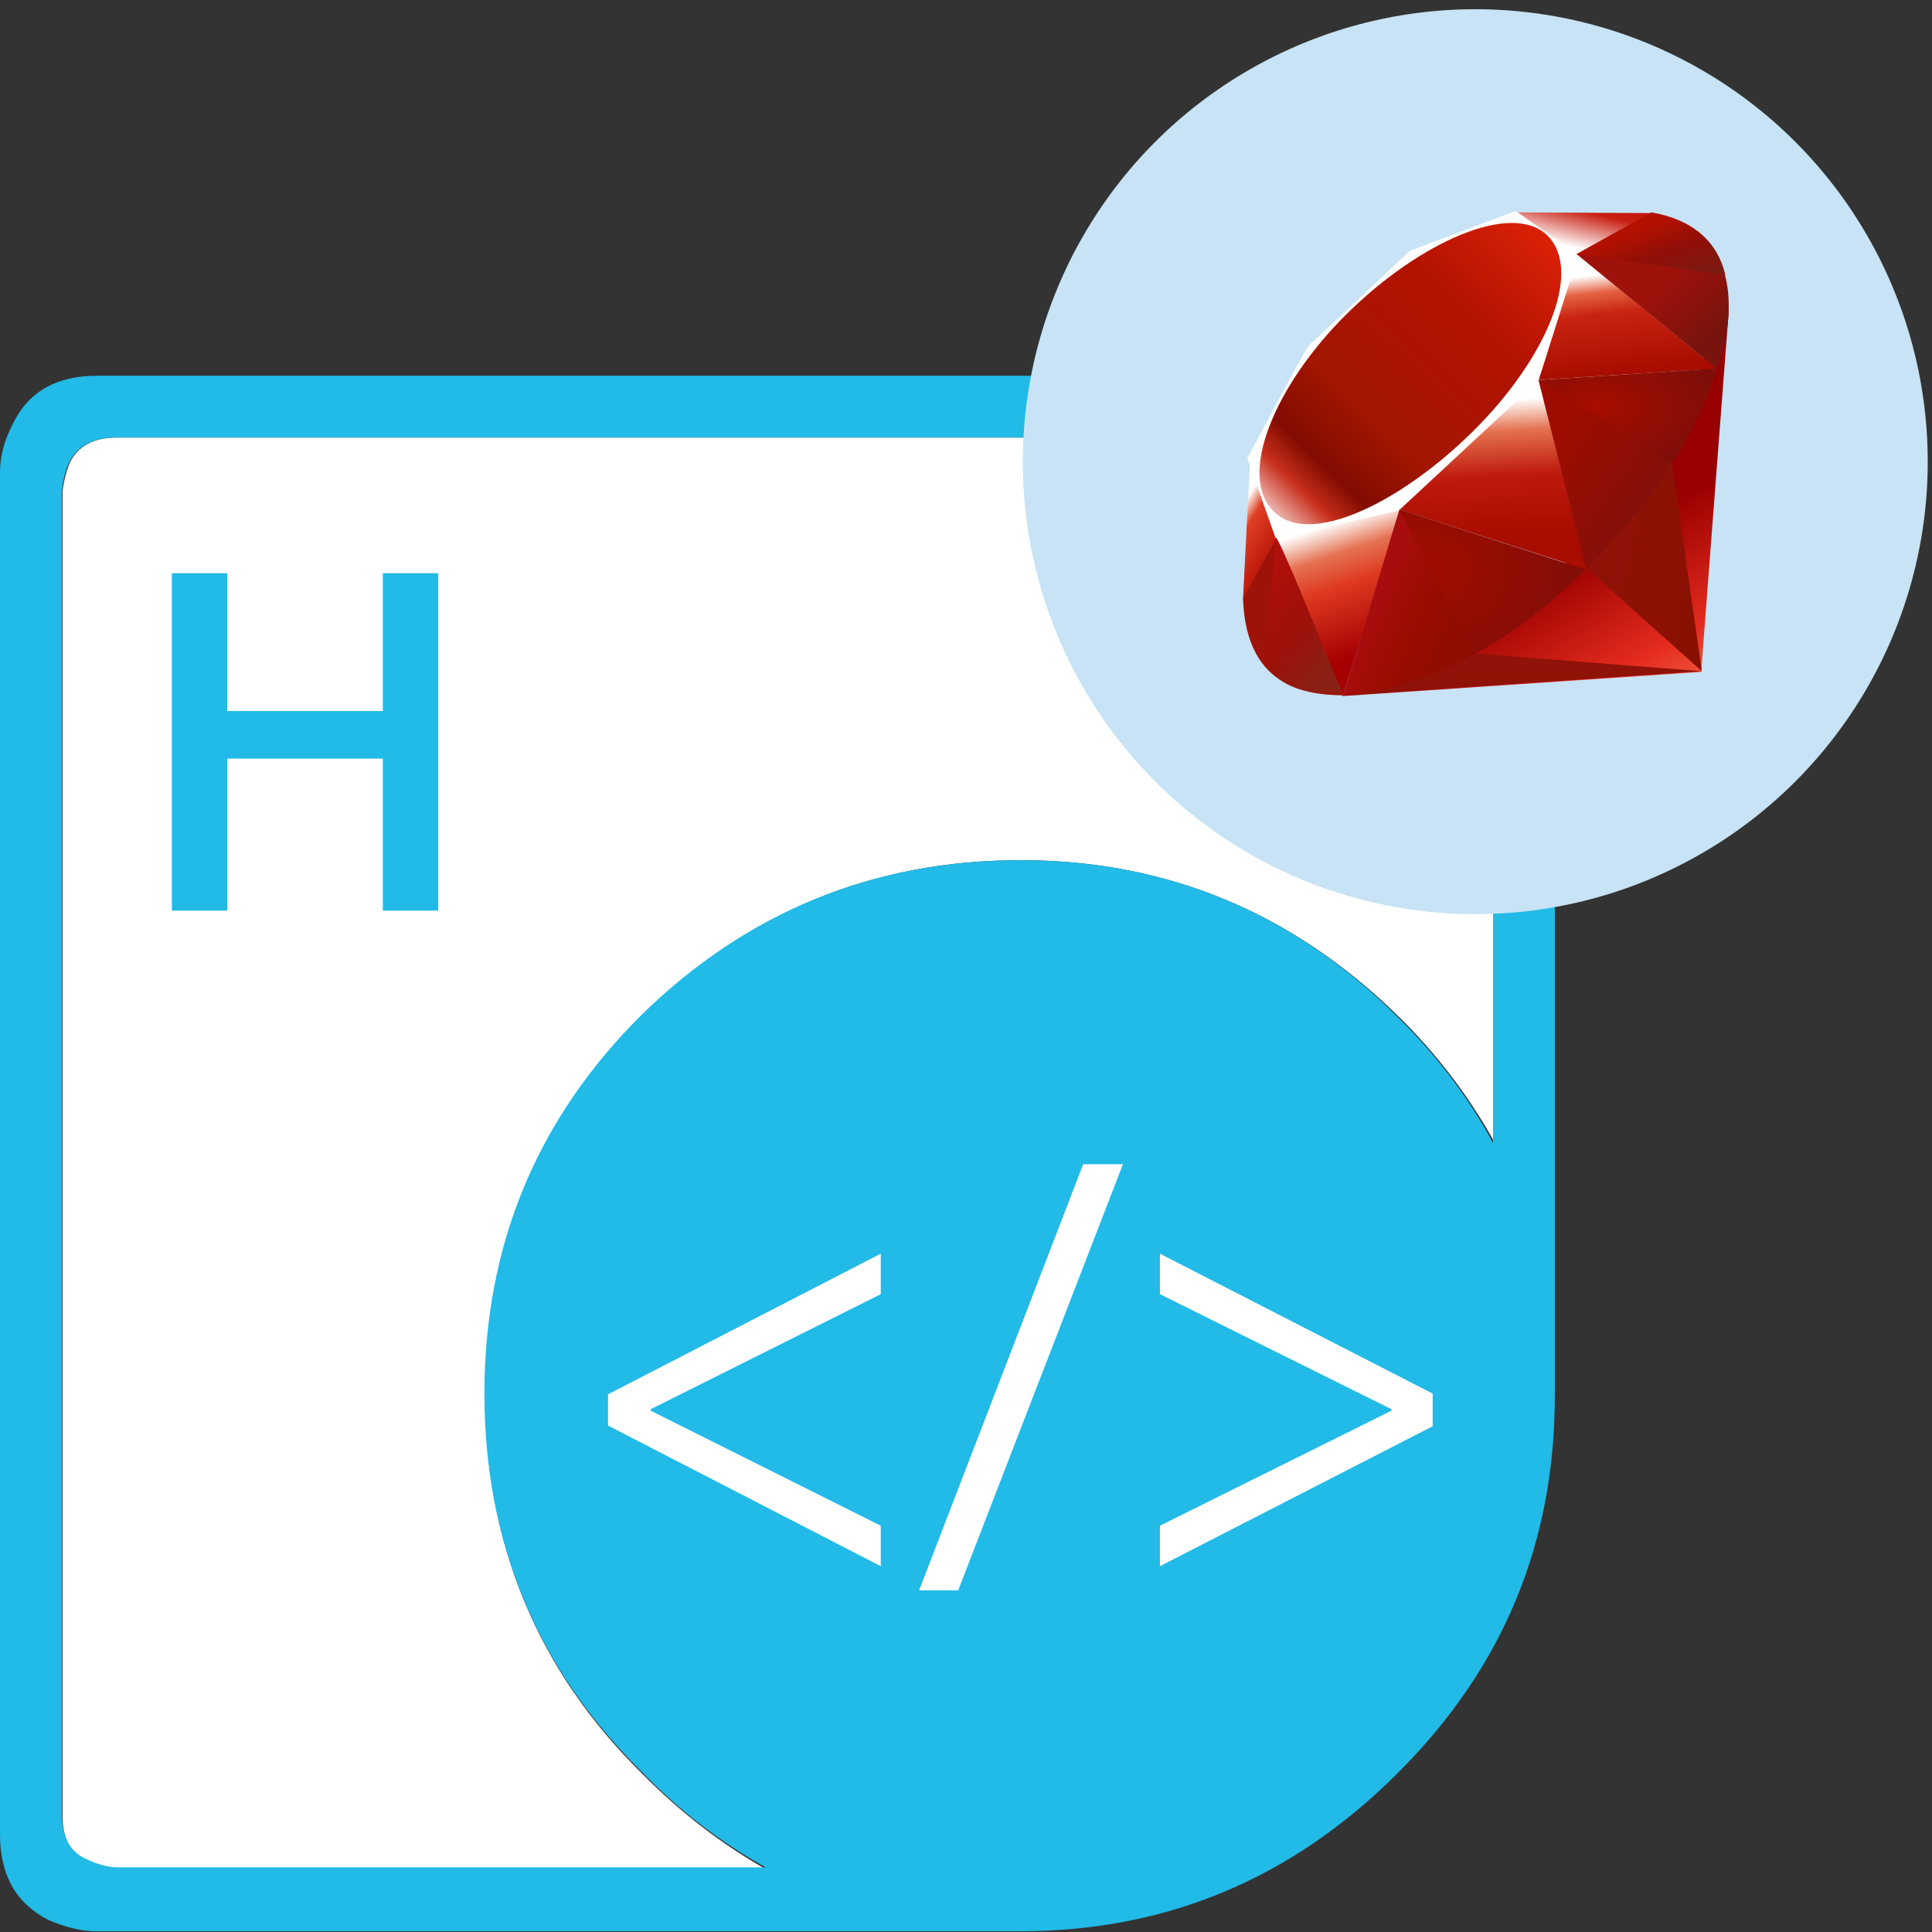 <?xml version="1.0" encoding="utf-8"?>
<!-- Generator: Adobe Illustrator 25.2.0, SVG Export Plug-In . SVG Version: 6.00 Build 0)  -->
<svg version="1.1" id="Layer_1" xmlns="http://www.w3.org/2000/svg" xmlns:xlink="http://www.w3.org/1999/xlink" x="0px" y="0px"
	 viewBox="0 0 272 272" style="enable-background:new 0 0 272 272;" xml:space="preserve">
<rect x="0" y="0" width="272" height="272" fill="#333333" stroke="none"/>
<style type="text/css">
	.st0{fill-rule:evenodd;clip-rule:evenodd;fill:#FFFFFF;}
	.st1{fill-rule:evenodd;clip-rule:evenodd;fill:#22BAE6;}
	.st2{fill:#22BAE6;}
	.st3{fill:#FFFFFF;}
	.st4{fill:#C7E3F5;}
	.st5{fill:url(#SVGID_1_);}
	.st6{fill:url(#SVGID_2_);}
	.st7{fill:url(#SVGID_3_);}
	.st8{fill:url(#SVGID_4_);}
	.st9{fill:url(#SVGID_5_);}
	.st10{fill:url(#SVGID_6_);}
	.st11{fill:url(#SVGID_7_);}
	.st12{fill:url(#SVGID_8_);}
	.st13{fill:url(#SVGID_9_);}
	.st14{fill:url(#SVGID_10_);}
	.st15{fill:url(#SVGID_11_);}
	.st16{fill:url(#SVGID_12_);}
	.st17{fill:#9E1209;}
	.st18{fill:url(#SVGID_13_);}
	.st19{fill:url(#SVGID_14_);}
	.st20{fill:url(#SVGID_15_);}
	.st21{fill:url(#SVGID_16_);}
</style>
<g id="Cloud">
	<path id="XMLID_8_" class="st0" d="M143.7,121.1c-20.9,0-38.7,7.4-53.3,22.1c-14.7,14.6-22.1,32.4-22.1,53.3s7.4,38.7,22.1,53.2
		c5.4,5.5,11.3,10,17.5,13.5H16.4c-1.5-0.1-2.8-0.5-4.2-1.2c-2.3-1.1-3.4-3.2-3.4-6.4V69.2c0.2-1.6,0.6-3.1,1.1-4.2
		c1.2-2.3,3.4-3.4,6.6-3.4h186.2l1.2,0.2c1.1,0.2,2,0.5,2.9,0.8c2.4,1.1,3.6,3.2,3.6,6.6v91.6c-3.5-6.3-8-12.3-13.5-17.7
		C182,128.5,164.3,121.1,143.7,121.1z"/>
	<g>
		<path id="XMLID_2_" class="st1" d="M143.7,121.1c20.6,0,38.4,7.4,53.1,22.1c5.5,5.4,10,11.4,13.4,17.7V69.2c0-3.3-1.2-5.5-3.6-6.6
			c-0.8-0.3-1.8-0.6-2.9-0.8l-1.2-0.2H16.4c-3.2,0-5.4,1.1-6.6,3.4c-0.6,1.2-0.9,2.6-1.1,4.2v186.1c0,3.2,1.1,5.4,3.4,6.4
			c1.4,0.7,2.8,1.1,4.2,1.2h91.5c-6.3-3.5-12.2-8-17.5-13.5c-14.7-14.5-22.1-32.3-22.1-53.2s7.4-38.7,22.1-53.3
			C105,128.5,122.8,121.1,143.7,121.1z M207.5,53.1c2,0.4,3.6,0.9,4.6,1.5c4.5,2.2,6.8,6.2,6.8,11.9v130c0,20.9-7.4,38.5-22.2,53.2
			c-14.8,14.8-32.5,22.2-53.1,22.2H13.6c-2.2,0-4.5-0.6-6.8-1.6C2.3,268,0,264,0,258.3V66.5c0-2.3,0.6-4.5,1.8-6.8
			C4,55.1,8,52.9,13.7,52.9h191.6L207.5,53.1z"/>
		<g>
			<path class="st2" d="M61.7,128.2h-7.8v-21.4H32v21.4h-7.8V80.7H32v19.4h21.9V80.7h7.8V128.2L61.7,128.2z"/>
		</g>
	</g>
	<g id="shape">
		<path class="st3" d="M85.6,196.3l38.4-19.8v5.7l-32.4,16.2v0.2l32.4,16.2v5.7l-38.4-19.8C85.6,200.7,85.6,196.3,85.6,196.3z"/>
		<path class="st3" d="M129.4,223.9l23.1-60h5.6l-23.2,60H129.4z"/>
		<path class="st3" d="M201.7,200.8l-38.4,19.7v-5.7l32.6-16.2v-0.2l-32.6-16.2v-5.7l38.4,19.7V200.8z"/>
	</g>
</g>
<circle class="st4" cx="207.7" cy="65" r="63.7"/>
<g>
	
		<linearGradient id="SVGID_1_" gradientUnits="userSpaceOnUse" x1="1.897" y1="272.745" x2="1.826" y2="272.87" gradientTransform="matrix(202.935 0 0 -202.78 -149.988 55411.414)">
		<stop  offset="0" style="stop-color:#FB7655"/>
		<stop  offset="0" style="stop-color:#FB7655"/>
		<stop  offset="0.41" style="stop-color:#E42B1E"/>
		<stop  offset="0.99" style="stop-color:#990000"/>
		<stop  offset="1" style="stop-color:#990000"/>
	</linearGradient>
	<path class="st5" d="M228,74.8L188.9,98l50.6-3.4l3.9-51L228,74.8z"/>
	
		<linearGradient id="SVGID_2_" gradientUnits="userSpaceOnUse" x1="2.01" y1="273.427" x2="1.701" y2="273.539" gradientTransform="matrix(60.308 0 0 -111.778 121.061 30645.898)">
		<stop  offset="0" style="stop-color:#871101"/>
		<stop  offset="0" style="stop-color:#871101"/>
		<stop  offset="0.99" style="stop-color:#911209"/>
		<stop  offset="1" style="stop-color:#911209"/>
	</linearGradient>
	<path class="st6" d="M239.6,94.5l-4.3-30l-11.8,15.6L239.6,94.5z"/>
	
		<linearGradient id="SVGID_3_" gradientUnits="userSpaceOnUse" x1="1.923" y1="278.823" x2="1.824" y2="279.39" gradientTransform="matrix(188.32 0 0 -21.986 -134.743 6235.232)">
		<stop  offset="0" style="stop-color:#871101"/>
		<stop  offset="0" style="stop-color:#871101"/>
		<stop  offset="0.99" style="stop-color:#911209"/>
		<stop  offset="1" style="stop-color:#911209"/>
	</linearGradient>
	<path class="st7" d="M239.6,94.5L207.8,92l-18.7,5.9L239.6,94.5z"/>
	
		<linearGradient id="SVGID_4_" gradientUnits="userSpaceOnUse" x1="3.61" y1="273.867" x2="3.654" y2="273.674" gradientTransform="matrix(65.222 0 0 -97.1 -47.061 26666.127)">
		<stop  offset="0" style="stop-color:#FFFFFF"/>
		<stop  offset="0" style="stop-color:#FFFFFF"/>
		<stop  offset="0.23" style="stop-color:#E57252"/>
		<stop  offset="0.46" style="stop-color:#DE3B20"/>
		<stop  offset="0.99" style="stop-color:#A60003"/>
		<stop  offset="1" style="stop-color:#A60003"/>
	</linearGradient>
	<path class="st8" d="M189.1,97.9l8-26.1l-17.5,3.7L189.1,97.9z"/>
	
		<linearGradient id="SVGID_5_" gradientUnits="userSpaceOnUse" x1="2.255" y1="273.243" x2="2.265" y2="273.065" gradientTransform="matrix(105.32 0 0 -106.825 -29.283 29245.541)">
		<stop  offset="0" style="stop-color:#FFFFFF"/>
		<stop  offset="0" style="stop-color:#FFFFFF"/>
		<stop  offset="0.23" style="stop-color:#E4714E"/>
		<stop  offset="0.56" style="stop-color:#BE1A0D"/>
		<stop  offset="0.99" style="stop-color:#A80D00"/>
		<stop  offset="1" style="stop-color:#A80D00"/>
	</linearGradient>
	<path class="st9" d="M223.4,80.2l-7.3-28.7l-21,19.6L223.4,80.2z"/>
	
		<linearGradient id="SVGID_6_" gradientUnits="userSpaceOnUse" x1="1.746" y1="272.773" x2="1.78" y2="272.567" gradientTransform="matrix(94.321 0 0 -66.418 61.051 18155.723)">
		<stop  offset="0" style="stop-color:#FFFFFF"/>
		<stop  offset="0" style="stop-color:#FFFFFF"/>
		<stop  offset="0.18" style="stop-color:#E46342"/>
		<stop  offset="0.4" style="stop-color:#C82410"/>
		<stop  offset="0.99" style="stop-color:#A80D00"/>
		<stop  offset="1" style="stop-color:#A80D00"/>
	</linearGradient>
	<path class="st10" d="M241.7,51.9l-19.8-16.2l-5.5,17.8L241.7,51.9z"/>
	
		<linearGradient id="SVGID_7_" gradientUnits="userSpaceOnUse" x1="2.013" y1="271.681" x2="2.207" y2="271.963" gradientTransform="matrix(70.767 0 0 -24.301 73.658 6635.761)">
		<stop  offset="0" style="stop-color:#FFFFFF"/>
		<stop  offset="0" style="stop-color:#FFFFFF"/>
		<stop  offset="0.54" style="stop-color:#C81F11"/>
		<stop  offset="0.99" style="stop-color:#BF0905"/>
		<stop  offset="1" style="stop-color:#BF0905"/>
	</linearGradient>
	<path class="st11" d="M232.5,30l-11.6,6.4l-7.3-6.5L232.5,30z"/>
	
		<linearGradient id="SVGID_8_" gradientUnits="userSpaceOnUse" x1="10.647" y1="273.865" x2="10.709" y2="273.71" gradientTransform="matrix(18.177 0 0 -72.645 -17.177 19963.764)">
		<stop  offset="0" style="stop-color:#FFFFFF"/>
		<stop  offset="0" style="stop-color:#FFFFFF"/>
		<stop  offset="0.31" style="stop-color:#DE4024"/>
		<stop  offset="0.99" style="stop-color:#BF190B"/>
		<stop  offset="1" style="stop-color:#BF190B"/>
	</linearGradient>
	<path class="st12" d="M175,84.3l4.9-8.9L176,64.8L175,84.3z"/>
	<path class="st3" d="M175.6,64.5l4,11.3l17.3-3.9l19.7-18.3l5.6-17.7l-8.8-6.2l-14.9,5.6c-4.7,4.4-13.8,13-14.1,13.2
		C184,48.6,178.4,59.4,175.6,64.5L175.6,64.5z"/>
	
		<linearGradient id="SVGID_9_" gradientUnits="userSpaceOnUse" x1="2.003" y1="272.52" x2="2.339" y2="272.865" gradientTransform="matrix(158.162 0 0 -157.937 -148.345 43124.316)">
		<stop  offset="0" style="stop-color:#BD0012"/>
		<stop  offset="0" style="stop-color:#BD0012"/>
		<stop  offset="7.000000e-02" style="stop-color:#FFFFFF"/>
		<stop  offset="0.17" style="stop-color:#FFFFFF"/>
		<stop  offset="0.27" style="stop-color:#C82F1C"/>
		<stop  offset="0.33" style="stop-color:#820C01"/>
		<stop  offset="0.46" style="stop-color:#A31601"/>
		<stop  offset="0.72" style="stop-color:#B31301"/>
		<stop  offset="0.99" style="stop-color:#E82609"/>
		<stop  offset="1" style="stop-color:#E82609"/>
	</linearGradient>
	<path class="st13" d="M189.6,44.2c10.2-10.1,23.3-16,28.3-11c5,5.1-0.3,17.4-10.5,27.5S184.3,77.1,179.3,72
		C174.2,67,179.4,54.3,189.6,44.2L189.6,44.2z"/>
	
		<linearGradient id="SVGID_10_" gradientUnits="userSpaceOnUse" x1="2.223" y1="273.705" x2="2.097" y2="273.746" gradientTransform="matrix(127.074 0 0 -97.409 -73.33 26750.068)">
		<stop  offset="0" style="stop-color:#8C0C01"/>
		<stop  offset="0" style="stop-color:#8C0C01"/>
		<stop  offset="0.54" style="stop-color:#990C00"/>
		<stop  offset="0.99" style="stop-color:#A80D0E"/>
		<stop  offset="1" style="stop-color:#A80D0E"/>
	</linearGradient>
	<path class="st14" d="M189.1,97.9l7.9-26.1l26.2,8.4C213.8,89,203.2,96.6,189.1,97.9L189.1,97.9z"/>
	
		<linearGradient id="SVGID_11_" gradientUnits="userSpaceOnUse" x1="1.856" y1="273.13" x2="1.705" y2="273.25" gradientTransform="matrix(94.011 0 0 -105.603 62.081 28913.01)">
		<stop  offset="0" style="stop-color:#7E110B"/>
		<stop  offset="0" style="stop-color:#7E110B"/>
		<stop  offset="0.99" style="stop-color:#9E0C00"/>
		<stop  offset="1" style="stop-color:#9E0C00"/>
	</linearGradient>
	<path class="st15" d="M216.6,53.5l6.7,26.7c7.9-8.3,15-17.3,18.5-28.3L216.6,53.5L216.6,53.5z"/>
	
		<linearGradient id="SVGID_12_" gradientUnits="userSpaceOnUse" x1="1.825" y1="272.459" x2="1.736" y2="272.552" gradientTransform="matrix(79.702 0 0 -81.791 96.355 22331.082)">
		<stop  offset="0" style="stop-color:#79130D"/>
		<stop  offset="0" style="stop-color:#79130D"/>
		<stop  offset="0.99" style="stop-color:#9E120B"/>
		<stop  offset="1" style="stop-color:#9E120B"/>
	</linearGradient>
	<path class="st16" d="M241.8,52c2.7-8.1,3.3-19.8-9.4-22L222,35.8L241.8,52L241.8,52z"/>
	<path class="st17" d="M175,84.2c0.4,13.4,10.1,13.6,14.2,13.7l-9.5-22.2L175,84.2L175,84.2z"/>
	
		<radialGradient id="SVGID_13_" cx="1.735" cy="273.543" r="0.187" gradientTransform="matrix(93.113 0 0 -48.655 63.119 13366.457)" gradientUnits="userSpaceOnUse">
		<stop  offset="0" style="stop-color:#A80D00"/>
		<stop  offset="0" style="stop-color:#A80D00"/>
		<stop  offset="0.99" style="stop-color:#7E0E08"/>
		<stop  offset="1" style="stop-color:#7E0E08"/>
	</radialGradient>
	<path class="st18" d="M216.6,53.6c6.1,3.7,18.3,11.3,18.6,11.4c0.4,0.2,5.3-8.3,6.4-13.1L216.6,53.6L216.6,53.6z"/>
	
		<radialGradient id="SVGID_14_" cx="2.205" cy="274.021" r="0.237" gradientTransform="matrix(97.434 0 0 -75.848 -14.321 20864.021)" gradientUnits="userSpaceOnUse">
		<stop  offset="0" style="stop-color:#A30C00"/>
		<stop  offset="0" style="stop-color:#A30C00"/>
		<stop  offset="0.99" style="stop-color:#800E08"/>
		<stop  offset="1" style="stop-color:#800E08"/>
	</radialGradient>
	<path class="st19" d="M197,71.7l10.6,20.4c6.2-3.4,11.1-7.5,15.6-11.9L197,71.7L197,71.7z"/>
	
		<linearGradient id="SVGID_15_" gradientUnits="userSpaceOnUse" x1="5.275" y1="273.918" x2="5.132" y2="274.159" gradientTransform="matrix(40.137 0 0 -81.143 -27.533 22324.367)">
		<stop  offset="0" style="stop-color:#8B2114"/>
		<stop  offset="0" style="stop-color:#8B2114"/>
		<stop  offset="0.43" style="stop-color:#9E100A"/>
		<stop  offset="0.99" style="stop-color:#B3100C"/>
		<stop  offset="1" style="stop-color:#B3100C"/>
	</linearGradient>
	<path class="st20" d="M179.6,75.7l-1.5,17.8c2.8,3.9,6.7,4.2,10.8,3.9C185.9,90.1,180,75.4,179.6,75.7L179.6,75.7z"/>
	
		<linearGradient id="SVGID_16_" gradientUnits="userSpaceOnUse" x1="1.673" y1="272.047" x2="1.839" y2="271.872" gradientTransform="matrix(78.099 0 0 -32.624 97.727 8908.321)">
		<stop  offset="0" style="stop-color:#B31000"/>
		<stop  offset="0" style="stop-color:#B31000"/>
		<stop  offset="0.44" style="stop-color:#910F08"/>
		<stop  offset="0.99" style="stop-color:#791C12"/>
		<stop  offset="1" style="stop-color:#791C12"/>
	</linearGradient>
	<path class="st21" d="M221.9,35.8l21,2.9c-1.1-4.7-4.6-7.8-10.4-8.8L221.9,35.8L221.9,35.8z"/>
</g>
</svg>
